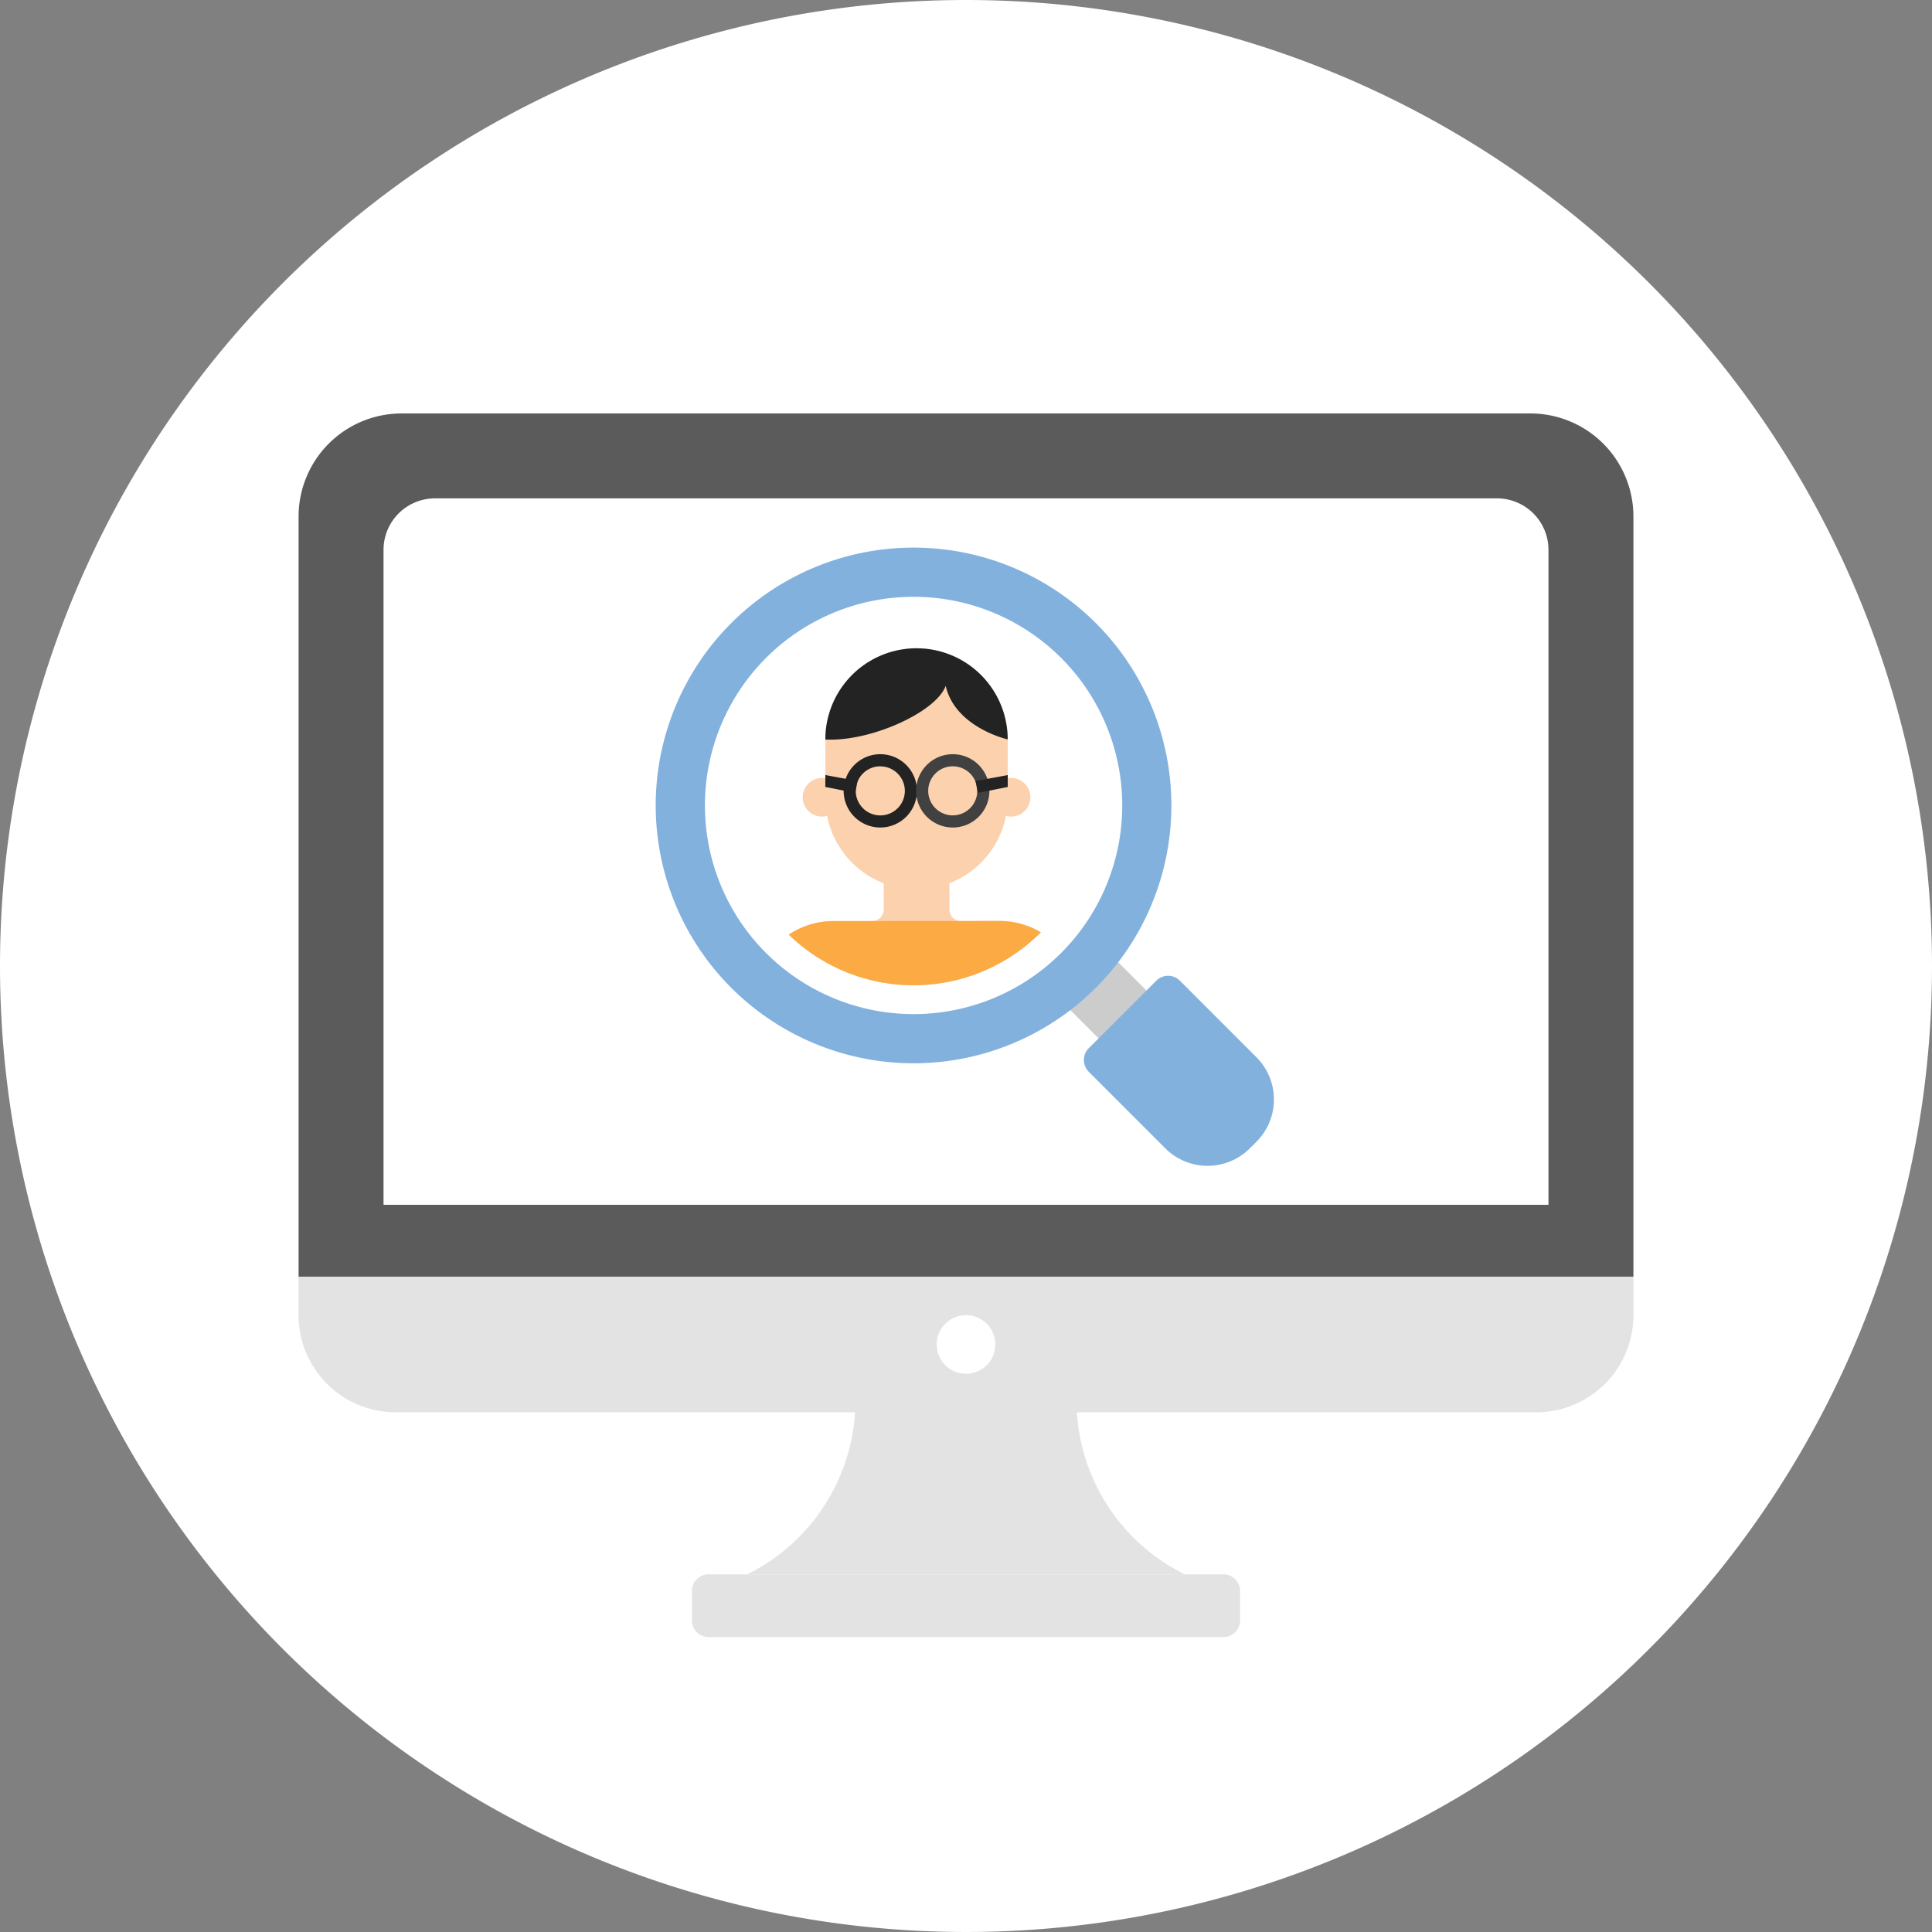 <svg xmlns="http://www.w3.org/2000/svg" width="150" height="150" viewBox="0 0 150 150"><rect x="0" y="0" width="150" height="150" fill="#808080" stroke="none"/><defs><style>.a{fill:#fff;}.b{fill:#e3e3e3;}.c{fill:#5b5b5b;}.d{fill:#ccc;}.e{fill:#82b1de;}.f{fill:#fcd1ad;}.g{fill:#232323;}.h{fill:#414141;}.i{fill:#fcaa44;}</style></defs><g transform="translate(18032 12074)"><path class="a" d="M150,75A75,75,0,1,1,75,0a75,75,0,0,1,75,75" transform="translate(-18032 -12074)"/><path class="b" d="M94.989,127.1H55.011a1.289,1.289,0,0,1-1.289-1.289v-2.292a1.29,1.29,0,0,1,1.289-1.289H94.989a1.29,1.29,0,0,1,1.289,1.289v2.292a1.289,1.289,0,0,1-1.289,1.289" transform="translate(-18032 -12074)"/><path class="b" d="M83.584,108.714v-6.492H66.417v6.492a15.073,15.073,0,0,1-8.4,13.514H91.98a15.074,15.074,0,0,1-8.4-13.514" transform="translate(-18032 -12074)"/><path class="b" d="M126.818,99.12v2.992a7.537,7.537,0,0,1-7.537,7.537H30.719a7.536,7.536,0,0,1-7.537-7.537V99.12Z" transform="translate(-18032 -12074)"/><path class="c" d="M126.818,99.12H23.182V40.1a8,8,0,0,1,8-8h87.636a8,8,0,0,1,8,8Z" transform="translate(-18032 -12074)"/><path class="a" d="M77.275,104.384A2.275,2.275,0,1,1,75,102.109a2.275,2.275,0,0,1,2.275,2.275" transform="translate(-18032 -12074)"/><path class="a" d="M29.777,93.54V42.693a4,4,0,0,1,4-4h82.446a4,4,0,0,1,4,4V93.54Z" transform="translate(-18032 -12074)"/><rect class="d" width="5.257" height="6.002" transform="translate(-17949.416 -11996.092) rotate(-45)"/><path class="e" d="M97.548,88.646l-.51.51a4.643,4.643,0,0,1-6.564,0L84.53,83.212a1.293,1.293,0,0,1,0-1.827l5.248-5.247a1.292,1.292,0,0,1,1.826,0l5.944,5.944a4.641,4.641,0,0,1,0,6.564" transform="translate(-18032 -12074)"/><path class="e" d="M90.945,62.535A20.018,20.018,0,1,1,70.927,42.517,20.018,20.018,0,0,1,90.945,62.535" transform="translate(-18032 -12074)"/><path class="a" d="M87.13,62.535a16.2,16.2,0,1,1-16.2-16.2,16.2,16.2,0,0,1,16.2,16.2" transform="translate(-18032 -12074)"/><path class="f" d="M71.164,69.053h0a7.079,7.079,0,0,1-7.083-7.075V57.416a7.079,7.079,0,1,1,14.158-.007V61.97a7.078,7.078,0,0,1-7.075,7.083" transform="translate(-18032 -12074)"/><path class="f" d="M65.322,61.9a1.5,1.5,0,1,1-1.5-1.5,1.5,1.5,0,0,1,1.5,1.5" transform="translate(-18032 -12074)"/><path class="f" d="M77,61.9a1.5,1.5,0,1,0,1.5-1.5A1.5,1.5,0,0,0,77,61.9" transform="translate(-18032 -12074)"/><path class="g" d="M68.348,64.248A2.846,2.846,0,1,1,71.192,61.4a2.85,2.85,0,0,1-2.844,2.848m0-4.752A1.906,1.906,0,1,0,70.252,61.4,1.909,1.909,0,0,0,68.345,59.5" transform="translate(-18032 -12074)"/><path class="g" d="M66.4,61.56,64.078,61.1v-.924l2.5.462Z" transform="translate(-18032 -12074)"/><path class="h" d="M71.126,61.4a2.846,2.846,0,1,1,2.844,2.848A2.849,2.849,0,0,1,71.126,61.4m.94,0a1.905,1.905,0,1,0,1.907-1.905A1.908,1.908,0,0,0,72.066,61.4" transform="translate(-18032 -12074)"/><path class="g" d="M75.917,61.56,78.24,61.1v-.924l-2.5.462Z" transform="translate(-18032 -12074)"/><path class="g" d="M78.237,57.408a7.079,7.079,0,1,0-14.158.008c3.516.186,8.6-2.131,9.344-4.167.742,3.239,4.814,4.159,4.814,4.159" transform="translate(-18032 -12074)"/><path class="f" d="M74.612,71.506a.9.9,0,0,1-.9-.9l0-3.2-5.1,0,0,3.2a.9.9,0,0,1-.9.9h-3a6.263,6.263,0,0,0-3.482,1.055,13.921,13.921,0,0,0,19.571-.181,6.265,6.265,0,0,0-3.2-.881Z" transform="translate(-18032 -12074)"/><path class="i" d="M64.722,71.512a6.263,6.263,0,0,0-3.482,1.055,13.92,13.92,0,0,0,19.571-.182,6.254,6.254,0,0,0-3.2-.88Z" transform="translate(-18032 -12074)"/></g></svg>